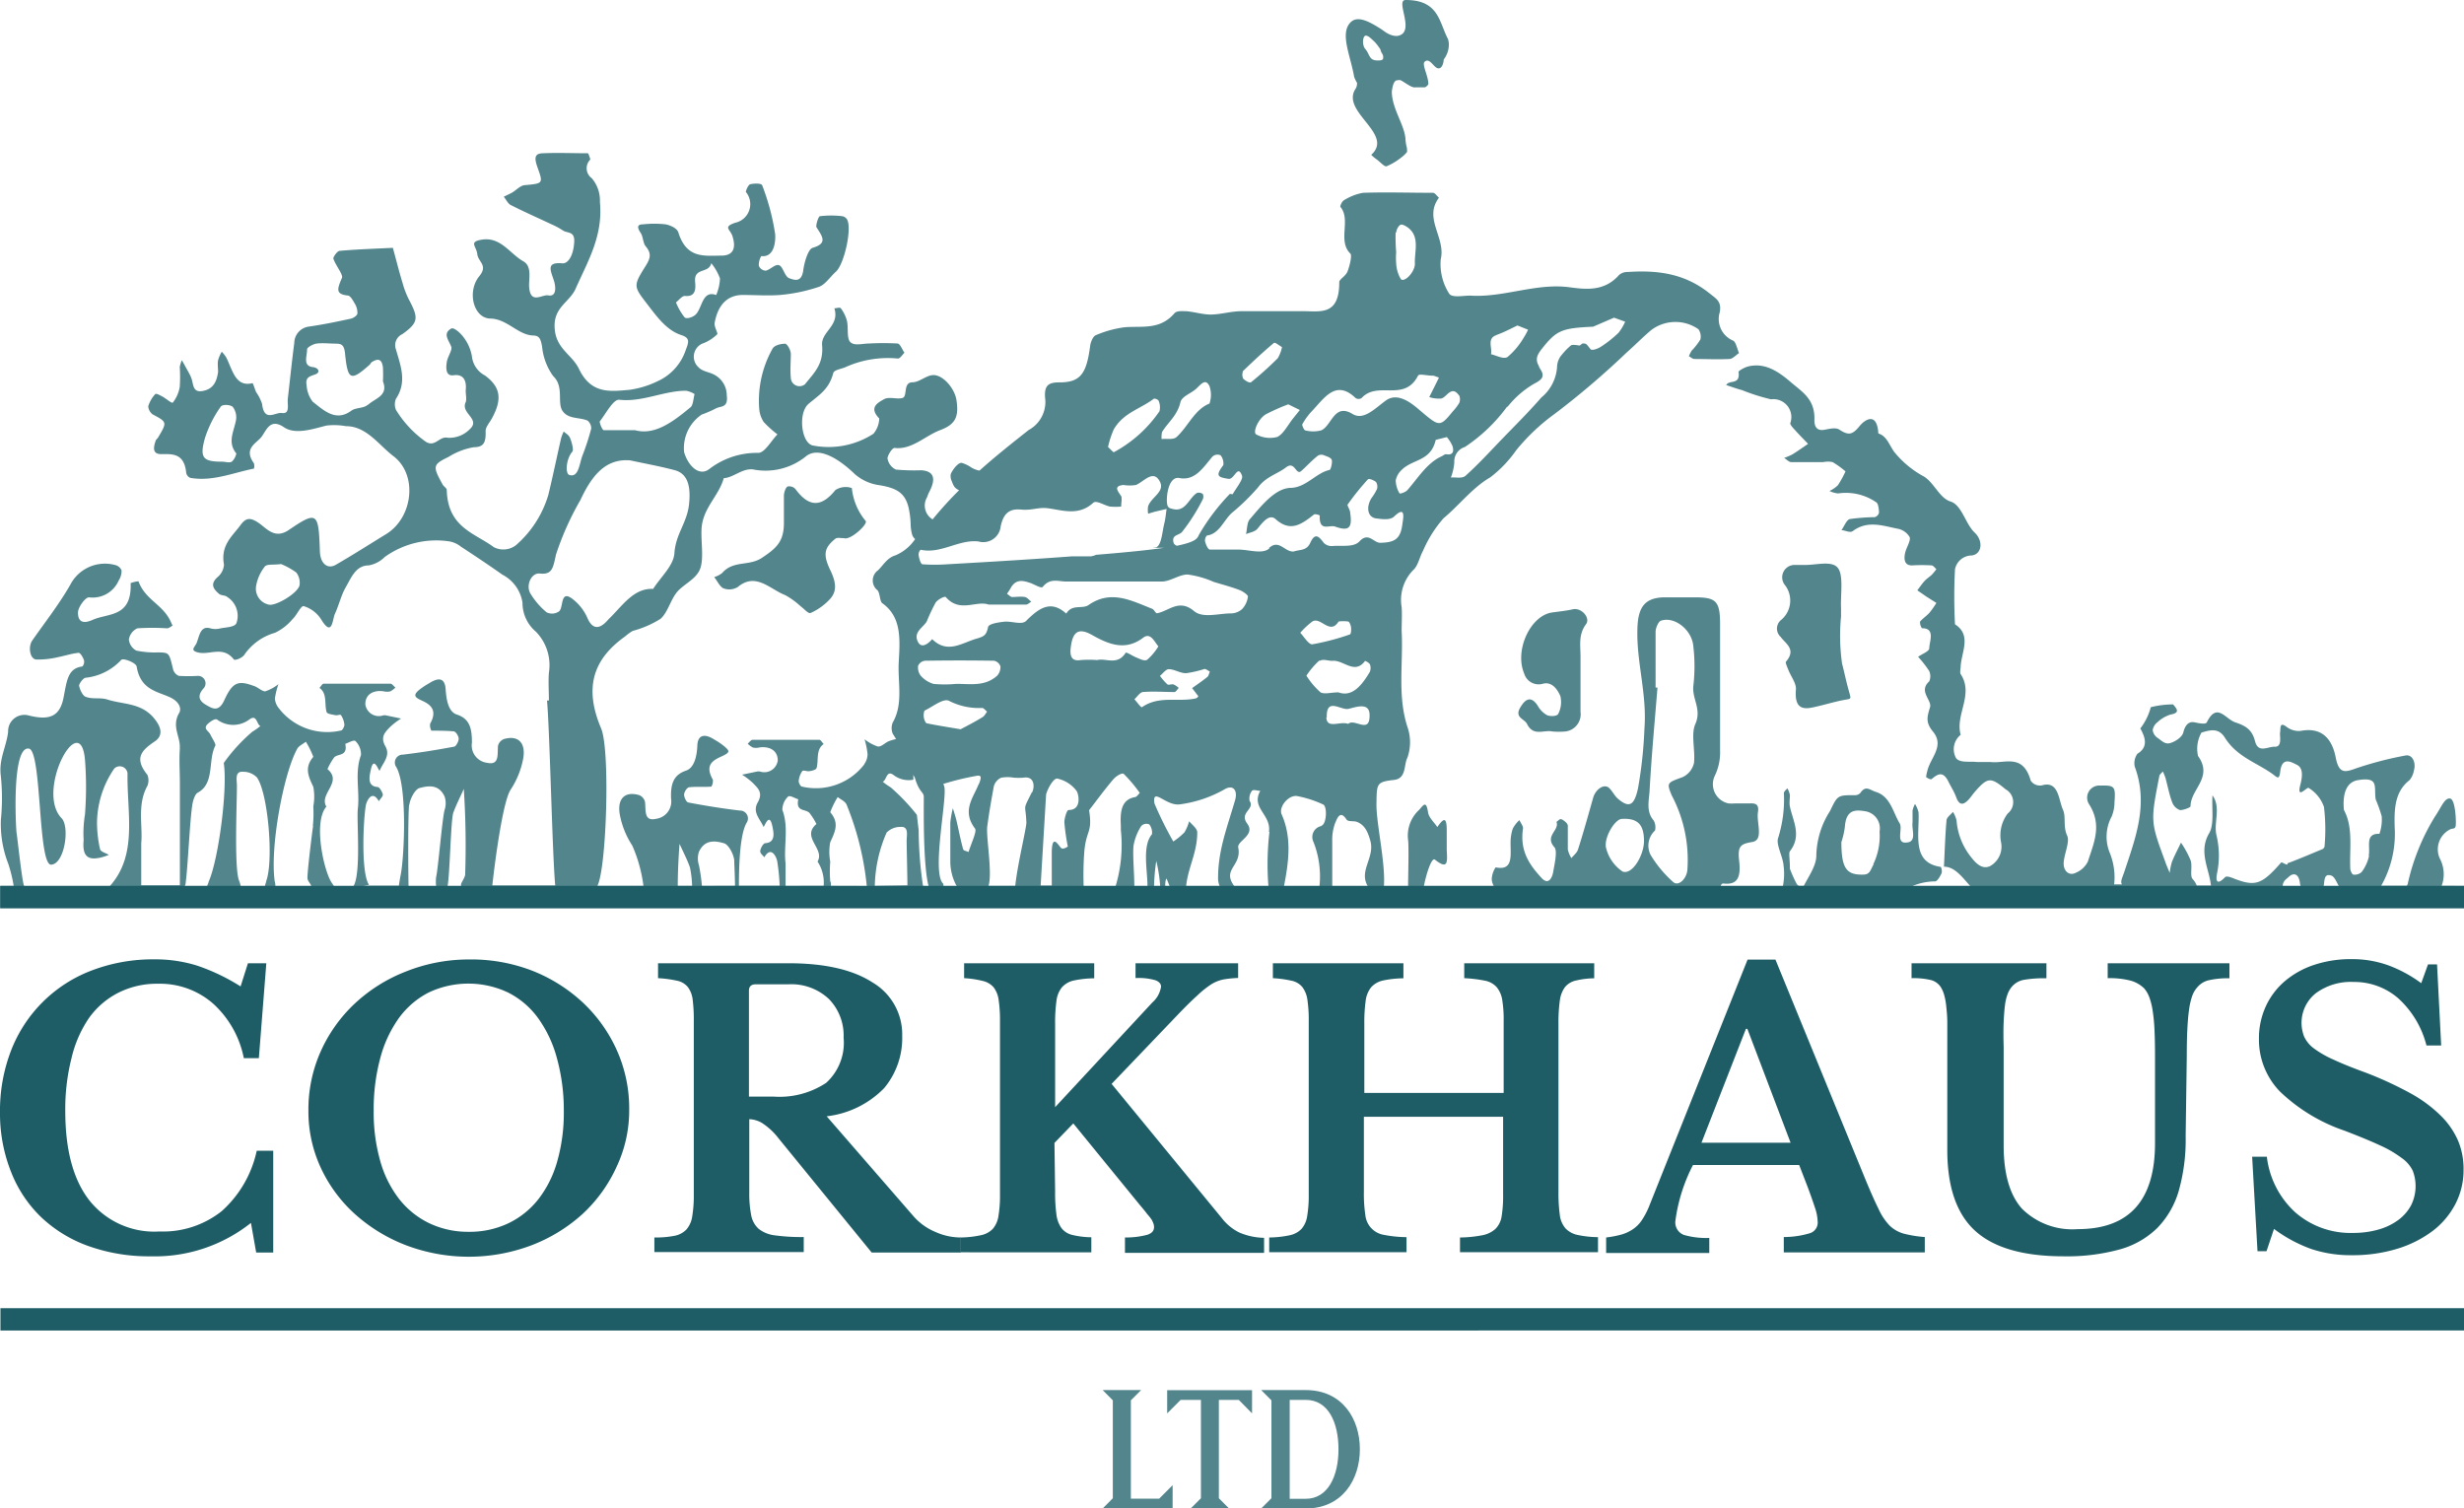 <svg xmlns="http://www.w3.org/2000/svg" viewBox="0 0 221.22 135.43"><defs><style>.a0ee177b-9f9e-496f-bf81-25dd468aec41{fill:#53858c}.\38 89cd0fb-49c2-46c9-a1d9-8aa41e97ec10{fill:#1e5d66}.\34 fd71402-2ea2-4516-8190-4dbc3b5ab27f{fill:#1e5d65}</style></defs><title>Asset 1</title><g id="ab940cb2-996a-46c7-8e80-853762294e32" data-name="Layer 2"><g id="2198ad7b-d382-4a7b-99b5-0d32a205941a" data-name="Layer 1"><path class="a0ee177b-9f9e-496f-bf81-25dd468aec41" d="M219.21 79.53a3 3 0 0 0-.17-2.47 2 2 0 0 1 1-2.63c.19-.06.37 0 .43-.26s0-2.41-.5-2.48-.78.78-1.37 1.64a19.61 19.61 0 0 0-2.41 5.92c0 .1-.07.19-.1.28h-2.31a9.44 9.44 0 0 0 1.22-5.18c-.06-1.71 0-3.28 1.33-4.31a1.84 1.84 0 0 0 .39-.85c.22-.74-.15-1.49-.76-1.36a31.67 31.67 0 0 0-4.48 1.17c-.94.34-1.49.49-1.78-1-.39-2-1.53-2.69-3.15-2.38a1.8 1.8 0 0 1-1.28-.38c-.63-.46-.5.13-.56.51s.23 1.35-.53 1.29c-.59 0-1.44.6-1.72-.49s-.89-1.4-1.78-1.7-1.64-1.84-2.55 0c-.1.21-.72.08-1.1 0s-.8.07-1 .87c-.09.46-.76.88-1.22 1s-.76-.25-1.11-.48a1 1 0 0 1-.43-.69 1.1 1.1 0 0 1 .42-.7 3 3 0 0 1 1.19-.7c.85-.15.59-.49.22-.91a8.44 8.44 0 0 0-2 .25 5.4 5.4 0 0 1-.94 1.91c.32.59.85 1.61-.26 2.27a1.46 1.46 0 0 0-.24 1.16c1.25 3.36.07 6.39-.91 9.36-.2.62-.41.94-.24 1.21h-.7a5.85 5.85 0 0 0-.38-2.8 3.82 3.82 0 0 1 .16-3.3 3.39 3.39 0 0 0 .25-1.28c.11-1.43 0-1.52-1.25-1.49a1.09 1.09 0 0 0-1 1.72c1.16 1.87.38 3.46-.14 5.1a2.1 2.1 0 0 1-1.07 1c-.6.32-1.15-.14-1.1-.92s.57-1.87.31-2.41c-.38-.82-.09-1.67-.37-2.31-.42-.92-.37-2.64-1.9-2.2a1 1 0 0 1-1-.42c-.7-2.5-2.37-1.5-3.62-1.68h-1.23c-.64-.07-1.5.1-1.85-.34a1.66 1.66 0 0 1 .41-2.1c-.51-1.82 1.21-3.61 0-5.45-.09-.15 0-.46 0-.7.08-1.31 1-2.8-.51-3.77a47.51 47.51 0 0 1 0-4.94 1.54 1.54 0 0 1 1.5-1.24c.92-.11 1.07-1.3.26-2.06s-1.15-2.47-2.15-2.78-1.48-1.69-2.4-2.25a8.8 8.8 0 0 1-2.66-2.2c-.45-.62-.68-1.45-1.43-1.66-.12-2-1.23-1.24-1.7-.65-.64.79-1 .82-1.77.32-.36-.25-.93-.08-1.41 0s-.89-.11-.86-.93c.05-1.86-1.14-2.5-2.13-3.36-1.16-1-2.36-1.76-3.82-1.4-.31.08-.87.38-.86.49.16 1.22-.83.67-1.11 1.18.47.15.93.33 1.41.45a17.92 17.92 0 0 0 2.61.83 1.61 1.61 0 0 1 1.73 2.15c0 .17.29.46.47.66.37.41.75.79 1.13 1.19-.47.32-.93.65-1.4.94a5 5 0 0 1-.75.32c.22.13.43.38.65.38h2.86a2 2 0 0 1 .85 0 8.14 8.14 0 0 1 1.15.83 8.93 8.93 0 0 1-.68 1.24 2.7 2.7 0 0 1-.76.52 2.32 2.32 0 0 0 .78.22 4.79 4.79 0 0 1 3.44.81c.17.13.22.6.23.92a.57.57 0 0 1-.38.4 17.76 17.76 0 0 0-2.24.17c-.29.07-.5.63-.75 1 .33 0 .73.26 1 .09 1.33-1 2.7-.49 4-.23a1.58 1.58 0 0 1 1.12.76c.12.32-.3.93-.41 1.43-.14.66 0 1.14.66 1.11a14.32 14.32 0 0 1 1.71 0c.15 0 .3.22.44.34a5.18 5.18 0 0 1-.41.5c-.21.2-.46.35-.66.57s-.43.55-.64.83l.84.58.87.55a8.23 8.23 0 0 1-.61.87c-.27.3-.6.51-.86.81a1 1 0 0 0 .17.59c1.24 0 .67 1.18.66 1.81 0 .27-.67.51-1 .76a9.71 9.71 0 0 1 1 1.28 1.17 1.17 0 0 1 0 .92c-1 .9.26 1.69.07 2.32-.28.92-.4 1.38.27 2.2 1.08 1.32-.3 2.39-.53 3.6a2.18 2.18 0 0 0-.09.48c.15.1.4.25.5.17.55-.46 1-.73 1.48.19.23.48.52.91.71 1.42.27.76.63.74 1.07.29.22-.22.4-.51.61-.75 1.15-1.32 1.43-1.34 2.76-.23a1.31 1.31 0 0 1 .19 2.18 3.26 3.26 0 0 0-.6 2.55 2 2 0 0 1-1 2.18c-.69.29-1.22-.21-1.71-.85a6 6 0 0 1-1.28-3.26 2.64 2.64 0 0 0-.32-.77c-.2.25-.56.48-.58.76-.12 1.38-.16 2.77-.23 4.16 1 0 1.68 1 2.39 1.77h-5.29a5.28 5.28 0 0 1 2.1-.45c.21 0 .44-.44.59-.73a.88.88 0 0 0-.07-.57c-2.65-.38-1.91-2.89-2-4.89a2.42 2.42 0 0 0-.32-.76 2.4 2.4 0 0 0-.22.59v1.06c-.09.62.36 1.64-.39 1.79-1.22.25-.46-1.17-.76-1.69-.61-1-.83-2.42-2.13-2.83-.57-.18-.92-.62-1.4.08a.62.62 0 0 1-.49.21c-1.58 0-1.55 0-2.25 1.44a7.67 7.67 0 0 0-1.22 4c0 .88-.67 1.82-1.13 2.71h-.42a.52.52 0 0 1-.22-.2 11.83 11.83 0 0 1-.6-1.34c0-.89-.12-1.4 0-1.58 1.08-1.38.28-2.7 0-4-.07-.33 0-.71 0-1.06a2.28 2.28 0 0 0-.23-.59c-.11.15-.31.28-.31.44a11.53 11.53 0 0 1-.51 4c-.23.59.41 1.64.48 2.5a5.59 5.59 0 0 1-.07 1.89h-5.57c0-.17.11-.29.23-.28 1.4.17 1.57-.73 1.42-2.06s.15-1.49 1.19-1.67.35-1.74.5-2.67-.48-.78-.93-.79h-1.14a3.84 3.84 0 0 1-.57 0 1.76 1.76 0 0 1-1.24-2.47 4.76 4.76 0 0 0 .48-2.26V56.02c0-2-.36-2.35-2-2.39h-3.14c-1.62.08-2.22.88-2.28 2.76-.11 3 .87 5.89.63 9a39.23 39.23 0 0 1-.58 5.4c-.33 1.47-.75 1.82-1.8.92-.31-.26-.51-.72-.83-1-.47-.36-1.2.19-1.4.93-.44 1.55-.87 3.11-1.36 4.64-.1.3-.39.51-.59.76a2.56 2.56 0 0 1-.32-.77v-2.13c0-.22-.32-.46-.53-.57s-.32.13-.49.21c.3.77-1.1 1.26-.18 2.29.29.33 0 1.54-.13 2.3-.05.23-.32 1.18-1 .48-1.11-1.2-2-2.44-1.69-4.49 0-.21-.21-.49-.33-.73a2.91 2.91 0 0 0-.59.76 4 4 0 0 0-.2 1.31c0 1.18.23 2.49-1.34 2.17a2.05 2.05 0 0 0-.35 1.09 1.52 1.52 0 0 0 .2.62h-6.3c.26-1.29.72-2.63 1-2.4 1.18.93 1.12.23 1.06-.86v-1.78c0-1.46-.42-.87-.85-.29-.29-.44-.75-.83-.83-1.32-.16-1.07-.39-.69-.79-.23a3.14 3.14 0 0 0-1 2.72c.08.58 0 3.44 0 4v.14h-2.17c.15-2.14-.7-5.64-.67-7.43s0-1.93 1.58-2.11c1.13-.13.86-1.36 1.2-2a4.19 4.19 0 0 0 0-2.76c-.92-2.83-.36-5.75-.52-8.62 0-.71.05-1.43 0-2.13a3.83 3.83 0 0 1 1.09-3.38c.39-.38.53-1.14.83-1.68a11 11 0 0 1 1.84-2.92c1.42-1.18 2.6-2.75 4.19-3.67a10.81 10.81 0 0 0 2.33-2.43 18.2 18.2 0 0 1 3.47-3.28 74.06 74.06 0 0 0 6.46-5.51c.74-.65 1.44-1.37 2.19-2a3.6 3.6 0 0 1 4.25-.08 1.14 1.14 0 0 1 .17.92 5.61 5.61 0 0 1-.78 1 3.24 3.24 0 0 0-.25.5c.16.09.32.24.49.25 1 0 2.1.05 3.14 0 .29 0 .58-.34.87-.53-.17-.39-.28-1-.53-1.12a2.1 2.1 0 0 1-1.19-2.58c.15-.94-.3-1.16-.91-1.65-2.3-1.85-4.78-2.1-7.37-1.93a1.12 1.12 0 0 0-.76.26c-1.32 1.5-2.95 1.31-4.47 1.11-3-.4-5.92.95-8.91.75-.65 0-1.64.22-1.89-.19a4.93 4.93 0 0 1-.75-3.07c.47-1.95-1.57-3.66-.16-5.53-.18-.15-.36-.44-.54-.44-2.09 0-4.19-.07-6.28 0a4.85 4.85 0 0 0-1.76.7 1 1 0 0 0-.28.55c1 1.16-.27 3.06.91 4.21.16.16-.06 1.09-.25 1.58s-.75.69-.75 1c0 2.9-1.57 2.61-3.08 2.59h-5.71c-.92 0-1.83.29-2.74.3-.74 0-1.47-.24-2.21-.3-.36 0-.85-.06-1.06.19-1.31 1.52-2.91 1.12-4.46 1.25a9.62 9.62 0 0 0-2.61.72c-.23.09-.46.6-.5 1-.33 2.47-.87 3.24-2.79 3.23-1 0-1.38.31-1.23 1.58a2.87 2.87 0 0 1-1.5 2.7c-1.49 1.18-3 2.37-4.41 3.64a2.14 2.14 0 0 1-.75-.29 3 3 0 0 0-.83-.4c-.3-.07-.81.55-1 1a1.05 1.05 0 0 0 .11.68 1.81 1.81 0 0 0 .23.48 1.05 1.05 0 0 0 .41.29 34 34 0 0 0-2.38 2.62 1.45 1.45 0 0 1-.49-2 3.45 3.45 0 0 1 .16-.41c.67-1.24.46-1.92-.68-2a19.05 19.05 0 0 1-2.28-.06 1.35 1.35 0 0 1-.76-1c0-.27.44-1 .66-.94 1.55.16 2.71-1.09 4.06-1.6s1.71-1.15 1.47-2.71c-.17-1.08-1.27-2.33-2.16-2.23-.6.06-1.18.63-1.77.64-.91 0-.42 1.27-.92 1.41s-1.21-.15-1.67.12-1.41.7-.41 1.72a2.24 2.24 0 0 1-.52 1.37A7.39 7.39 0 0 1 73 40c-1.06-.18-1.38-2.93-.4-3.75s1.83-1.31 2.21-2.75c.08-.32.79-.37 1.19-.58a9.26 9.26 0 0 1 4.62-.73c.19 0 .39-.34.58-.52-.2-.29-.39-.81-.61-.83a23.45 23.45 0 0 0-2.57 0c-.57 0-1.29.23-1.66-.11s-.17-1.27-.32-1.92a3.19 3.19 0 0 0-.55-1.13c-.09-.12-.38 0-.58 0 .5 1.58-1.21 2.09-1.1 3.32.15 1.73-.77 2.52-1.54 3.5a.78.78 0 0 1-1.27-.59c-.07-.7 0-1.43 0-2.13 0-.35-.33-.92-.51-.92-.39 0-1 .14-1.15.48a9.51 9.51 0 0 0-1.17 5.43 2.44 2.44 0 0 0 .4 1.12A9.82 9.82 0 0 0 69.8 39c-.57.58-1.13 1.64-1.71 1.66a7 7 0 0 0-4.41 1.45c-.86.67-1.86-.19-2.26-1.51A3.63 3.63 0 0 1 63 37.22a9.88 9.88 0 0 0 1.25-.54c.42-.26 1.15 0 1-1.19a2.09 2.09 0 0 0-1.07-1.82c-.48-.28-1.1-.3-1.47-.7a1.28 1.28 0 0 1 .48-2.17 3.68 3.68 0 0 0 1.21-.8c.07-.07-.29-.67-.24-1 .29-1.64 1.15-2.49 2.47-2.52 1.14 0 2.29.09 3.43 0a15 15 0 0 0 3.47-.73c.57-.2 1-.9 1.54-1.38.72-.68 1.42-3.77 1-4.63a.62.62 0 0 0-.45-.33 8.44 8.44 0 0 0-2 0c-.15 0-.41.88-.31 1 .55.86 1 1.44-.35 1.84-.39.11-.74 1.25-.84 2-.15 1.18-.85.87-1.26.73s-.54-1-.89-1.16-.8.39-1.22.48a.71.71 0 0 1-.62-.43 1.49 1.49 0 0 1 .22-.88c1.27.15 1.29-1.57 1.24-2a20.52 20.52 0 0 0-1.16-4.35c-.07-.2-.71-.18-1.06-.1-.17 0-.44.62-.4.7A1.71 1.71 0 0 1 66 20c-1.12.39-.44.57-.24 1.2.37 1.17 0 1.75-1 1.75-1.52 0-3.12.3-3.86-2.09-.12-.38-.73-.64-1.15-.72a9.22 9.22 0 0 0-2 0c-.57 0-.56.28-.22.79.21.32.2.9.44 1.18.53.64.44 1.06 0 1.76-1.13 1.79-1.09 1.84.12 3.41.89 1.16 1.77 2.38 3.07 2.8.88.28.64.7.37 1.45a4.71 4.71 0 0 1-2.5 2.7 8.38 8.38 0 0 1-2.53.77c-1.67.14-3.42.42-4.52-1.88-.6-1.26-2-1.77-2.17-3.52-.21-2 1.31-2.42 1.87-3.68 1.07-2.43 2.48-4.72 2.18-7.79a3.07 3.07 0 0 0-.73-2.13 1.1 1.1 0 0 1-.13-1.68s-.15-.56-.23-.56c-1.33 0-2.67-.06-4 0-.87 0-.78.53-.48 1.36.49 1.36.43 1.35-1.14 1.5-.41 0-.79.45-1.19.68-.24.13-.49.24-.73.36.2.25.37.61.61.74 1.22.62 2.47 1.17 3.7 1.75a6.83 6.83 0 0 1 1 .54c.41.29 1.14 0 1 1.2-.08 1-.5 1.8-1.07 1.75-1.52-.13-1 .69-.71 1.65.12.43.24 1.37-.53 1.23-.59-.11-1.65.89-1.73-.87 0-.79.24-1.77-.53-2.2-1.2-.68-2-2.18-3.67-1.94-1.26.19-.53.58-.45 1.3s1 1 .17 2c-1.11 1.38-.51 3.76 1 3.79s2.46 1.45 3.81 1.52c.6 0 .71.3.84 1a5.39 5.39 0 0 0 1 2.65c1 .95.32 2.38.84 3.13s1.48.54 2.24.86a.9.9 0 0 1 .33.72 21.84 21.84 0 0 1-.79 2.43c-.28.72-.33 2-1.18 1.73-.37-.12-.3-1.42.28-2.1.13-.15-.05-.81-.19-1.17s-.39-.43-.59-.63a4.28 4.28 0 0 0-.23.59c-.39 1.7-.74 3.41-1.15 5.1a9.59 9.59 0 0 1-2.9 4.51 1.85 1.85 0 0 1-2 .18c-1.71-1.27-4.13-1.75-4.22-5.13 0-.17-.28-.31-.38-.51-.9-1.63-.88-1.77.54-2.46a6.25 6.25 0 0 1 2.26-.87c.92 0 1.1-.44 1.07-1.46 0-.36.36-.75.56-1.12.94-1.72.8-2.81-.62-3.86A2.2 2.2 0 0 1 42.37 32a3.89 3.89 0 0 0-.75-1.72c-.28-.39-.88-.92-1.11-.78-.78.45-.24 1 0 1.62.13.29-.33.91-.4 1.4s-.12 1.28.62 1.17 1.2.31 1.08 1.37c0 .35.1.79 0 1.05-.48 1 1.37 1.5.37 2.42a2.56 2.56 0 0 1-2 .77c-.73-.16-1.1.86-1.92.38a9.63 9.63 0 0 1-2.71-2.88 1.29 1.29 0 0 1 0-1c1-1.5.43-2.93 0-4.42a1.09 1.09 0 0 1 .57-1.38c1.49-1.06 1.46-1.47.57-3.15a8.07 8.07 0 0 1-.56-1.49c-.31-1-.57-2.08-.86-3.11-1.59.08-3.18.13-4.77.27-.22 0-.61.58-.57.7.21.63.9 1.44.77 1.73-.43 1-.59 1.46.52 1.58.22 0 .45.41.61.69a1.59 1.59 0 0 1 .26.9c0 .21-.37.44-.59.49-1.25.27-2.5.53-3.76.71a1.5 1.5 0 0 0-1.32 1.48c-.22 1.67-.39 3.36-.58 5-.06.51.23 1.39-.53 1.28-.6-.09-1.59.86-1.78-.82a4.09 4.09 0 0 0-.53-1.05c-.13-.27-.27-.82-.34-.81-1.53.38-1.78-1.2-2.35-2.31a3.11 3.11 0 0 0-.4-.51 3.23 3.23 0 0 0-.33.76c-.06.34 0 .72 0 1.06-.14 1-.53 1.57-1.44 1.71s-.75-.73-1-1.26c-.12-.29-.29-.56-.44-.84l-.37-.67a2.38 2.38 0 0 0-.19.61 13.9 13.9 0 0 1 0 1.77 3.15 3.15 0 0 1-.62 1.42c-.1.11-.63-.39-1-.57-.19-.1-.5-.28-.59-.18a2.87 2.87 0 0 0-.62 1.08 1 1 0 0 0 .39.73c1.31.7 1.32.69.48 2.1-.06.09-.16.15-.2.26-.21.59-.3 1.18.43 1.21 1 0 2.13-.15 2.31 1.69a.62.62 0 0 0 .36.44c2 .35 3.82-.45 5.72-.83a.94.94 0 0 0 0-.47c-1-1.4.29-1.8.73-2.45s.78-1.61 2-.77c1 .65 2.52.15 3.76-.17a6 6 0 0 1 1.76.05c1.86 0 2.94 1.68 4.27 2.69 2.21 1.68 1.76 5.52-.65 7-1.5.92-3 1.88-4.51 2.75-.77.45-1.41-.13-1.44-1.2-.12-3.48-.21-3.68-2.79-1.92-1.28.87-2-.16-2.72-.64s-1.11-.5-1.63.22c-.74 1-1.79 1.79-1.47 3.54a1.6 1.6 0 0 1-.55 1.09c-.74.64-.39 1.1.1 1.52.21.18.55.11.75.29a2 2 0 0 1 .82 2.34c-.16.38-.95.37-1.46.48a1.71 1.71 0 0 1-.85 0c-.92-.28-1 .61-1.26 1.29-.16.39-.63.67.09.86 1.06.28 2.26-.63 3.24.63.1.13.73-.12.93-.39a5 5 0 0 1 2.77-2 4.68 4.68 0 0 0 1.58-1.23c.38-.35.75-1.23 1-1.16a2.82 2.82 0 0 1 1.57 1.2c1 1.63 1 0 1.23-.51.35-.76.55-1.64.95-2.35.52-.9.92-2 2.09-2a2.7 2.7 0 0 0 1.44-.76 7.93 7.93 0 0 1 5.82-1.39 2.29 2.29 0 0 1 1 .46c1.25.82 2.5 1.65 3.73 2.52a3.41 3.41 0 0 1 1.81 2.52 3.39 3.39 0 0 0 1.2 2.6 4.3 4.3 0 0 1 1.17 3.69c-.06.82 0 1.66 0 2.49h-.17c.24 2.47.48 13.93.74 16.61H44.2c.23-2.13.95-7.59 1.65-8.61a7.66 7.66 0 0 0 1.09-2.62c.34-1.55-.39-2.31-1.72-1.91a.88.88 0 0 0-.51.6c-.06.8.14 1.78-1 1.52a1.57 1.57 0 0 1-1.34-1.8c0-1.28-.19-2.15-1.36-2.53-.72-.24-.93-1.21-1-2.27s-.66-1.07-1.51-.52a6.35 6.35 0 0 0-.93.63c-.38.35-.42.56.14.83s1.74.69.91 2.15a1 1 0 0 0 .11.63c.66 0 1.33 0 2 .06.18 0 .44.41.45.65s-.23.68-.39.72c-1.53.29-3.07.54-4.61.72a.71.71 0 0 0-.6 1.12c1 1.73.72 8 .4 9.65-.07.33-.12.66-.17 1h-3.17l.49-.08c-.75-1.11-.5-6-.28-7.16.07-.36.55-1.43 1.16-.35.13-.21.39-.45.36-.61s-.28-.65-.45-.66c-1-.06-.74-1-.63-1.54.28-1.37.73.21.8.06.27-.68 1-1.32.51-2.18s0-1.29.41-1.72a6.25 6.25 0 0 1 1-.77l-1.34-.28a.62.62 0 0 0-.28 0 1.22 1.22 0 0 1-1.59-1c0-1 .86-1.29 1.67-1.16a1.24 1.24 0 0 0 .57 0 1.87 1.87 0 0 0 .46-.34c-.15-.12-.29-.34-.44-.35h-6c-.13 0-.25.25-.38.38.72.5.43 1.44.64 2.16.05.18.48.22.74.28s.46-.09.55 0a1.86 1.86 0 0 1 .31.87c0 .16-.17.49-.29.51a5.48 5.48 0 0 1-5.6-2 1.54 1.54 0 0 1-.35-.87 7 7 0 0 1 .32-1.29 3.88 3.88 0 0 1-1.19.65c-.3 0-.63-.36-1-.48-1.4-.51-1.91-.4-2.67 1.27-.5 1.1-1.07.75-1.58.46-.33-.19-1.08-.62-.3-1.5a.67.67 0 0 0-.49-1.14 14.91 14.91 0 0 1-1.71 0 .88.88 0 0 1-.52-.59c-.36-1.49-.34-1.49-1.3-1.52a8.06 8.06 0 0 1-2-.16 1.27 1.27 0 0 1-.67-1 1.34 1.34 0 0 1 .76-1 20.35 20.35 0 0 1 2.67 0c.16 0 .33-.15.49-.24-.08-.17-.15-.34-.23-.5-.72-1.42-2.23-1.86-2.82-3.46 0-.07-.71.11-.71.15.11 3.09-2 2.66-3.41 3.29-.39.17-1.32.53-1.32-.65 0-.5.69-1.41 1-1.37a2.55 2.55 0 0 0 2.66-1.52 1.54 1.54 0 0 0 .25-.91.82.82 0 0 0-.6-.48 3.5 3.5 0 0 0-4 1.78c-1 1.75-2.26 3.35-3.41 5-.4.57-.21 1.67.35 1.71A7.62 7.62 0 0 0 5.2 59c.62-.12 1.23-.33 1.86-.39.15 0 .38.38.47.64s-.08.57-.16.59C6.09 60 6 61.14 5.73 62.5c-.31 1.83-1.27 2.2-3.13 1.74A1.46 1.46 0 0 0 .73 65.7c-.15 1.34-.87 2.49-.65 4a19.64 19.64 0 0 1 0 3.9 9.85 9.85 0 0 0 .66 3.94 13.05 13.05 0 0 1 .49 2H0v2h221.22v-2zm-198-38.79a1.35 1.35 0 0 1-.4.71c-.24.13-.56 0-.85 0-1.74 0-2.06-.33-1.56-2.12a10.34 10.34 0 0 1 1.41-2.81c.15-.23.8-.21 1.08 0a1.54 1.54 0 0 1 .3 1.19c-.19 1.04-.81 2.01.05 3.03zm11.82-4.41c-.39.36-1.06.23-1.5.55-1.37 1-2.42 0-3.46-.82a2.69 2.69 0 0 1-.54-1.45c-.14-.75.27-.81.78-1s.26-.6-.21-.65c-.95-.1-.52-1-.53-1.6 0-.17.52-.46.83-.51.56-.08 1.13 0 1.69 0s.81.09.89.9c.24 2.4.51 2.5 2.2 1 .08-.07.12-.19.2-.24.46-.29.89-.39 1 .47a12.53 12.53 0 0 1 0 1.26c.51 1.29-.69 1.51-1.32 2.09zm-6.14 16.23c-.19.73-2.22 1.93-2.81 1.71a1.46 1.46 0 0 1-1.08-1.7 3.85 3.85 0 0 1 .77-1.7c.2-.25.7-.13 1.46-.23a6.4 6.4 0 0 1 1.37.76 1.5 1.5 0 0 1 .29 1.16zm-17 27H2.18c-.18-.18-.64-4.56-.69-4.77S1 66.92 2.6 67.21c1.17.21.79 10.5 2 10.42s1.68-3.41.93-4.17c-2.37-2.46 1.69-9.94 2.1-5.25a32 32 0 0 1 0 4.91 10.51 10.51 0 0 0-.12 2.31C7.36 77 8 77.21 9 77a5.18 5.18 0 0 0 .77-.25c-.27-.17-.73-.27-.79-.52a10.91 10.91 0 0 1-.27-2.35A8.7 8.7 0 0 1 10.26 69a.7.7 0 0 1 1.19.45c-.06 3.55.93 7.27-1.57 10.08zm6.26-12.39c-.08 1.06 0 2.13 0 3.2v9.11h-3.47V75.7c.15-1.54-.39-3.44.55-5.14a1.31 1.31 0 0 0 0-1c-1.26-1.55-.44-2.24.67-3 .54-.36.71-.93.2-1.71-1.18-1.81-2.93-1.55-4.47-2.05-.62-.2-1.31 0-1.93-.24-.26-.08-.52-.6-.6-1 0-.17.34-.66.57-.71a5.1 5.1 0 0 0 3.21-1.6c.18-.21 1.34.26 1.39.59.35 2.15 1.94 2.24 3.07 2.8.76.38 1 1 .72 1.41-.66 1.2.15 2.1.08 3.09zm2.57 12.07a3.48 3.48 0 0 0-.13.32h-2a1 1 0 0 0 .07-.21c.21-1.56.37-5.51.6-7.06.06-.41.24-1 .5-1.13 1.54-.83.89-2.9 1.57-4.21.08-.15-.28-.65-.44-1s-.73-.52-.19-1c.23-.2.61-.46.79-.35a2.42 2.42 0 0 0 2.89 0c.7-.53.66.47 1 .58a5.69 5.69 0 0 1-.72.51 15.12 15.12 0 0 0-2.57 2.81c.36 2.38-.48 8.75-1.38 10.71zm5.18-.08c-.06.14-.08.27-.12.41h-2.17a2.62 2.62 0 0 0-.15-.52c-.45-1.15-.18-7.11-.19-8.51 0-.51-.22-1.32.56-1.25a1.71 1.71 0 0 1 1.24.51c1 1.41 1.52 7.52.82 9.33zm4.21-5c-.07.41-.57 4.46-.5 4.74s.28.43.34.66h-3.23c0-.14 0-.28-.05-.41-.45-3 .76-9.61 2-11.9.16-.3.52-.44.79-.66a7.71 7.71 0 0 1 .67 1.36c-.81.95-.46 1.73 0 2.69a4.78 4.78 0 0 1 0 1.75 11.11 11.11 0 0 1-.04 1.75zm4.31-6.4c-.6 1.59-.11 3.24-.29 4.83-.13 1.1.32 5.84-.41 7H30a2.65 2.65 0 0 0-.19-.3c-.69-.92-1.74-5.45-.51-6.87-.69-1.16 1.5-2.19.1-3.37A5.69 5.69 0 0 1 30 68c.36-.37 1.23-.07 1-1.22.32-.1.75-.39.92-.24a1.66 1.66 0 0 1 .49 1.19zm4.33 4.51c.06-.57.52-1.41.91-1.52.78-.21 1.74-.37 2.26.77a1.92 1.92 0 0 1 0 1.19c-.2.61-.59 5.36-.76 6a3.51 3.51 0 0 0 0 .88h-2.48c-.03-1.25-.06-6.34.05-7.35zm5 6.33c-.14.47-.5.77-.31 1h-1.26c.22-1.24.29-6 .52-6.64s.62-1.42.94-2.13a77.33 77.33 0 0 1 .12 7.74zM129.36 41c-1.26.6-2.05 1.91-3 3-.18.2-.67.36-.71.29a2.32 2.32 0 0 1-.34-1.17 1.76 1.76 0 0 1 .53-.93c1-1 2.62-.75 3.06-2.7l1-.25a3.15 3.15 0 0 1 .51.82c.17.58-.06.81-.56.72-.15-.02-.32.16-.49.22zm5-10.93c.68-.24 1.33-.59 1.88-.85l.95.38a5.58 5.58 0 0 1-.41.75 6.69 6.69 0 0 1-1.43 1.7c-.37.23-1-.14-1.49-.25.14-.56-.39-1.41.48-1.71zm1 6.44a8.45 8.45 0 0 1 2.43-2.09c.69-.35.91-.66.51-1.27s0-.05 0-.08c-.53-.72-.34-1.16.12-1.74 1.33-1.7 1.82-1.87 4.61-2l1.88-.81 1 .36a4.62 4.62 0 0 1-.6 1 10.49 10.49 0 0 1-1.58 1.25c-.28.18-.81.38-.94.21-.35-.44-.35-.52-.72-.5l-.24.18c-.16 0-.64-.13-.8 0a5.69 5.69 0 0 0-.75.76l-.05.06a1.71 1.71 0 0 0-.43 1 3.87 3.87 0 0 1-1.42 2.85c-1.15 1.32-2.38 2.54-3.59 3.79-1.06 1.1-2.1 2.24-3.21 3.23-.31.28-.88.12-1.32.16a4.87 4.87 0 0 0 .31-1.36 1.35 1.35 0 0 1 .95-1.38 14.92 14.92 0 0 0 3.78-3.61zm-10-15.65c0-.26.24-.65.41-.69s.5.15.71.32c1 .83.5 2.11.55 3.19 0 .74-.93 1.71-1.26 1.38a3.05 3.05 0 0 1-.42-1.42 6.1 6.1 0 0 1 0-1 16.39 16.39 0 0 1-.05-1.77zM117.7 37c1.16-1.19 2.19-3 4-1.27a.48.48 0 0 0 .55 0c1.45-1.57 3.82.41 5.06-2 .11-.21.72 0 1.41 0l.47.17-.37.75-.5 1a2.81 2.81 0 0 0 1.08.13c.33-.09.59-.54.92-.64s.51.17.69.37a.88.88 0 0 1 0 .67 4.55 4.55 0 0 1-.59.77c-1.18 1.46-1.22 1.34-3-.16-.84-.73-2-1.56-3-.83s-2 1.82-3 1.2c-1.65-1-1.86 1.09-2.81 1.48a2.83 2.83 0 0 1-1.42 0c-.11 0-.31-.48-.27-.54a5.84 5.84 0 0 1 .78-1.1zm-1-.19l-.6.75c-.47.58-.87 1.41-1.43 1.67a2.58 2.58 0 0 1-1.87-.22c-.36-.14.13-1.4.86-1.82a18 18 0 0 1 2-.89zm-5.13-3.47c.91-.88 1.84-1.75 2.8-2.55.11-.09.43.21.73.37a3.24 3.24 0 0 1-.38 1 30.62 30.62 0 0 1-2.39 2.15c-.14.11-.51-.12-.71-.31a.81.81 0 0 1-.04-.61zM108.85 41a.66.66 0 0 1 .74-.12 1.17 1.17 0 0 1 .24.88c-.76 1-.45 1.08.46 1.23.54.09.83-1.35 1.22-.28.12.33-.51 1.08-.82 1.63 0 .06-.22 0-.27 0a18.74 18.74 0 0 0-2.77 3.66c-.15.33-.25.64-2 1-.12-.07-.24-.13-.28-.26-.22-.76.49-.65.77-1a17.24 17.24 0 0 0 1.85-2.92.61.61 0 0 0 0-.47.59.59 0 0 0-.53-.09c-.71.44-1 1.7-2.11 1.45-.46-.1-.56-.15-.59-.75 0-1.1.38-2.15 1.08-2.05 1.44.3 2.16-.91 3.01-1.91zm-4.51-2.23c.54-.88 1.35-1.44 1.64-2.66.13-.55 1-.79 1.48-1.27s.81-.82 1.13-.17a2.44 2.44 0 0 1 0 1.56c-1.33.52-1.93 2.07-2.95 3-.31.28-.86.13-1.35.19a2 2 0 0 1 .05-.67zm-4.34-.23c.88-1.5 2.38-1.82 3.57-2.73.1-.07.42.06.46.19a1.48 1.48 0 0 1 .07.92 11.64 11.64 0 0 1-4.1 3.68c-.07 0-.3-.27-.52-.47a8.22 8.22 0 0 1 .52-1.59zM82.68 49.36c1.79.39 3.41-.95 5.16-.75a1.57 1.57 0 0 0 2-1.34c.27-1.33.93-1.61 1.86-1.52s1.54-.23 2.38-.12c1.3.17 2.76.72 4.07-.49.28-.26 1 .24 1.51.34a5.69 5.69 0 0 0 1 0c0-.32.09-.75 0-.94-.35-.51-.68-.9.2-1a3.45 3.45 0 0 0 1.13 0c.73-.31 1.57-1.44 2.15-.29.46.9-.78 1.38-1.06 2.2a2 2 0 0 0 0 .67l.6-.18 1.06-.25c-.07.44-.1.89-.21 1.31-.18.73-.23 1.77-.64 2.09-.1.08-.25.06-.37.09h1c-1.34.2-3.29.4-6.11.63a2.05 2.05 0 0 1-.47.14h-1.73c-2.91.22-6.54.45-11.17.71a15.58 15.58 0 0 1-2.22 0c-.15 0-.3-.5-.34-.79s.14-.52.2-.51zm.53 6.42A16.54 16.54 0 0 1 84 54.1c.21-.29.82-.61.92-.49 1.25 1.44 2.74.27 3.84.67h3.35c.16 0 .32-.17.48-.26-.19-.15-.37-.38-.57-.42-.37-.07-.76 0-1.14 0-.16 0-.31-.19-.47-.29.11-.17.23-.33.32-.5.46-.84 1.1-.7 1.75-.48.39.13 1 .53 1.14.36.66-.84 1.43-.47 2.14-.48h8.54c.78 0 1.55-.63 2.33-.63a8.58 8.58 0 0 1 2.33.66c.78.24 1.56.44 2.32.73.29.11.78.44.76.6a2 2 0 0 1-.52 1.11 1.52 1.52 0 0 1-1 .39c-1.13 0-2.53.46-3.32-.21-1.35-1.13-2.24 0-3.33.2-.12 0-.26-.34-.42-.4-1.88-.74-3.71-1.74-5.72-.34-.56.39-1.48-.12-2 .77-1.38-1.25-2.44-.51-3.6.65-.4.4-1.29 0-2 .08-.51.06-1.36.18-1.42.48-.15.72-.36.82-.9 1-1.37.35-2.7 1.48-4.12.08 0 0-.87 1.09-1.29.22s.51-1.27.81-1.82zm24.15 6.43c.06.09.13.17.2.25s-.12.22-.19.24c-1.6.36-3.3-.28-4.84.79-.09.06-.45-.46-.68-.71.25-.23.49-.62.76-.65.94-.08 1.89 0 2.83 0 .13 0 .26-.24.39-.37a1.91 1.91 0 0 0-.46-.31c-.18-.05-.42.07-.55 0a5.21 5.21 0 0 1-.68-.77c.26-.21.53-.6.79-.6.52 0 1 .36 1.56.36a10.13 10.13 0 0 0 1.65-.38c.15 0 .32.15.48.23-.07.17-.11.4-.23.49-.44.36-.91.67-1.36 1zm-17.54-2.38a1.16 1.16 0 0 1-.3.84c-1.13 1-2.44.71-3.71.73a10.66 10.66 0 0 1-2 0 2.5 2.5 0 0 1-1.15-.74 1.19 1.19 0 0 1-.23-.89.77.77 0 0 1 .61-.45q3.11-.05 6.21 0a.77.77 0 0 1 .57.51zM61.46 28.49a5.31 5.31 0 0 1-.77-1.34c.27-.21.55-.6.81-.58.79.07 1-.37.91-1.23-.14-1.39 1.22-.73 1.45-1.71a4.72 4.72 0 0 1 .78 1.37 4.24 4.24 0 0 1-.34 1.49c-1.3-.49-1.24 1.29-1.91 1.81-.26.2-.75.36-.93.19zm-7.6 9.33c.56-.72 1.21-2 1.75-1.93 2.08.23 4-.82 6-.81a2.23 2.23 0 0 1 .75.3c-.11.4-.13 1-.36 1.18-1.59 1.32-3.22 2.55-5 2.06h-2.8c-.15-.03-.4-.72-.35-.79zm-1.13 17.64a4.34 4.34 0 0 0-1.4-1.74c-1.07-.76-.71.92-1.17 1.19a1.1 1.1 0 0 1-1.09.06 6.68 6.68 0 0 1-1.44-1.67c-.45-.72.06-1.89.83-1.81 1.13.12 1.19-.49 1.46-1.71a25.89 25.89 0 0 1 2.19-4.89c1-2.14 2.22-3.74 4.46-3.56 1.34.29 2.68.53 4 .88 1.18.31 1.47 1.45 1.29 3.09s-1.2 2.65-1.31 4.36c-.07 1.12-1.23 2.14-1.91 3.21-1.77-.08-2.75 1.52-4 2.72-.35.41-1.26 1.41-1.91-.13zm8.12 24.08c0-1.71.13-3.4.16-3.78.32.71.68 1.39.94 2.13a9.87 9.87 0 0 1 .19 1.65zm2.17 0a16.49 16.49 0 0 0-.27-1.87 1.92 1.92 0 0 1 0-1.19c.52-1.14 1.48-1 2.26-.77.39.11.85.95.91 1.52 0 .36.06 1.26.07 2.3zm7.51 0v-2c-.19-1.59.31-3.24-.29-4.83a1.66 1.66 0 0 1 .51-1.19c.17-.15.61.15.92.24-.24 1.14.63.84 1 1.22a5.68 5.68 0 0 1 .63 1c-1.4 1.19.79 2.22.1 3.37a3.44 3.44 0 0 1 .55 2.18zm4.07 0c0-.2 0-.35-.06-.41a11.11 11.11 0 0 1 0-1.77 4.78 4.78 0 0 1 0-1.75c.47-1 .81-1.74 0-2.69a7.71 7.71 0 0 1 .67-1.36c.27.22.63.35.79.66a26.16 26.16 0 0 1 1.82 7.33zm3-10.92a5.48 5.48 0 0 1-5.6 2c-.12 0-.31-.35-.29-.51a1.86 1.86 0 0 1 .31-.87c.09-.12.37 0 .55 0s.68-.1.74-.28c.21-.72-.09-1.66.64-2.16-.13-.13-.25-.37-.38-.38h-6c-.15 0-.3.22-.44.35a1.87 1.87 0 0 0 .46.34 1.24 1.24 0 0 0 .57 0c.81-.13 1.66.18 1.67 1.16a1.22 1.22 0 0 1-1.59 1 .62.62 0 0 0-.28 0l-1.34.28a6.25 6.25 0 0 1 1 .77c.4.43.92.82.41 1.72s.23 1.5.51 2.18c.06.16.51-1.43.8-.06.11.53.34 1.48-.63 1.54-.17 0-.4.4-.45.66s.23.41.36.61c.62-1.09 1.1 0 1.16.35a18.74 18.74 0 0 1 .22 2.21h-3.66c0-2.23.13-4.66.68-5.64a.71.71 0 0 0-.6-1.12c-1.54-.18-3.08-.43-4.61-.72-.17 0-.4-.47-.39-.72s.27-.63.45-.65c.66-.08 1.33 0 2-.06A1 1 0 0 0 64 70c-.83-1.46.2-1.81.91-2.15s.53-.47.14-.83a6.35 6.35 0 0 0-.93-.63c-.85-.55-1.47-.42-1.51.52s-.25 2-1 2.27c-1.18.39-1.41 1.25-1.36 2.53a1.57 1.57 0 0 1-1.34 1.8c-1.11.26-.91-.72-1-1.52a.88.88 0 0 0-.51-.6c-1.33-.4-2.06.35-1.72 1.91a7.66 7.66 0 0 0 1.09 2.62 13 13 0 0 1 1 3.62h-4.14c.83-1.57 1.16-12.21.34-14.14-1.54-3.63-.75-6.2 2.15-8.26a4.36 4.36 0 0 1 .69-.5 9 9 0 0 0 2.49-1.08c.63-.54.9-1.69 1.47-2.39s1.73-1.17 2.08-2.08.09-2.31.13-3.49c.05-1.95 1.53-3 2-4.67.9-.06 1.62-.88 2.61-.79A5.76 5.76 0 0 0 72.32 41c1.09-.94 2.89.08 4.42 1.56a4.21 4.21 0 0 0 2.21 1c1.53.25 2.3.68 2.62 2a7.78 7.78 0 0 1 .19 1.51 3.77 3.77 0 0 0 .12.88.87.87 0 0 0 .28.45 4 4 0 0 1-1.77 1.46c-.74.22-1.07.86-1.56 1.34a1.12 1.12 0 0 0-.04 1.8c.23.28.19 1 .43 1.16 1.76 1.25 1.58 3.31 1.47 5.3-.1 1.81.43 3.72-.54 5.41a1.34 1.34 0 0 0 0 1l.3.48a4.92 4.92 0 0 0-.64.19c-.33.12-.66.52-1 .48a3.88 3.88 0 0 1-1.19-.65 7 7 0 0 1 .27 1.34 1.55 1.55 0 0 1-.31.91zm.94 10.92a12.49 12.49 0 0 1 1.06-4.79 1.71 1.71 0 0 1 1.24-.51c.78-.07.56.74.56 1.25s.05 2.34.07 4zm4.33 0a34.18 34.18 0 0 1-.39-5c-.06-.46-.11-.92-.16-1.38a18.16 18.16 0 0 0-2.35-2.47 5.69 5.69 0 0 1-.72-.51c.36-.11.32-1.11 1-.58A2.22 2.22 0 0 0 82 70v-.49c0 .13.11.22.15.36.41 1.36.8 1.19.79 1.72 0 .82-.08 6.14.44 8zm5-9.15c-.47 1.21-1.55 2.39-.33 4 .19.24-.37 1.38-.58 2.1-.17-.08-.45-.11-.49-.25-.23-.83-.39-1.69-.59-2.54-.09-.39-.22-.76-.33-1.14a8.58 8.58 0 0 0-.23 1.3v3.56a4.67 4.67 0 0 0 .53 2.06 1.09 1.09 0 0 0 .1.11H84.7v-.24c-1.11-.92.38-7.78.07-8.76a1.66 1.66 0 0 0-.08-.21 24.4 24.4 0 0 1 2.9-.71c.57-.13.53.12.3.72zm-1.65-4.92c-1.22-.21-2.09-.34-3-.53-.12 0-.25-.34-.28-.54s0-.58.1-.62c.74-.35 1.69-1.15 2.2-.84a5.89 5.89 0 0 0 2.93.62c.16 0 .3.22.45.33-.13.17-.24.4-.4.49-.71.44-1.52.85-1.97 1.09zm6.42 5.66c-.86 1.74-.56.93-.49 2.72 0 .51-.82 3.86-1 5.69h-2.4c.37-1.21-.24-4.4-.11-5.37.18-1.32.35-2.29.59-3.59a1.2 1.2 0 0 1 .66-.76 3.25 3.25 0 0 1 1.13 0 6.67 6.67 0 0 0 .85 0c1.03-.18 1.03.84.8 1.31zm3.28 1.6c-.13 0-.36.71-.36 1.09a18.64 18.64 0 0 0 .31 2.18s-.32.24-.54.17-.84-1.47-.9.23v3.11h-1l.49-8.19c.16-.57.67-1.46 1-1.42a2.93 2.93 0 0 1 1.73 1.1c.19.26.51 1.72-.7 1.72zM96.15 58c.19-1.37.76-1.62 1.88-1 1.5.85 3 1.47 4.61.25.66-.5 1 .37 1.36.78a5.21 5.21 0 0 1-1 1.2c-.26.16-.69-.09-1-.21s-.87-.51-.94-.41c-.75 1.17-1.76.45-2.55.65a10 10 0 0 0-1.49 0c-.96.16-.97-.58-.87-1.26zm4.48 16.14v.36a12.82 12.82 0 0 1-.47 5.06h-2.87a28.21 28.21 0 0 1 .06-3.11c.18-2 .75-1.64.43-3.71.72-.93 1.42-1.89 2.18-2.78.24-.28.78-.61.93-.48a12.89 12.89 0 0 1 1.44 1.71c-.14.13-.26.34-.41.37-1.25.21-1.36 1.31-1.29 2.56zm2.8.75c-.91 1.06-.4 3.26-.41 4.67h-1.18c0-1.18-.16-2.82-.07-3.64a4.79 4.79 0 0 1 .69-1.76.63.63 0 0 1 .73-.14 1.21 1.21 0 0 1 .24.84zm.18 4.67a18.72 18.72 0 0 1 .2-2.27 13 13 0 0 1 .35 2.27zm1 0c0-.41.09-.78.14-.65l.26.65zm1.88 0c.18-1.72 1-3 1-4.83 0-.36-.48-.69-.73-1a3.82 3.82 0 0 1-.42 1 6.49 6.49 0 0 1-1 .82 32.68 32.68 0 0 1-1.69-3.41c-.23-1.53 1 .21 2.23.08a11 11 0 0 0 4.12-1.39c.7-.38 1.14.1.89 1-.73 2.51-1.55 4.54-1.53 7.1a1.82 1.82 0 0 0 .14.62zm7.48-4.86a25 25 0 0 0-.09 4.86h-3.06c-1.15-1.54.69-1.79.35-3.47-.12-.59 1.57-1.12.81-2.14s.72-1.28.21-2.05a1.15 1.15 0 0 1 .21-.9c.15-.15.49 0 .75 0-.86 1.55.98 2.1.78 3.67zm0-25.47c-.62.56-1.84.11-2.79.11h-2.56c-.16 0-.35-.43-.42-.7s.11-.56.19-.57c1.06-.14 1.47-1.34 2.18-2a20.05 20.05 0 0 0 2.36-2.29c.73-1 1.72-1.2 2.53-1.82s.88.75 1.36.33 1-1 1.53-1.4a.63.63 0 0 1 .56 0c.24.09.6.2.66.41s-.08.86-.2.89c-1.23.27-2.1 1.58-3.49 1.61s-2.61 1.58-3.68 2.83c-.24.27-.23.87-.33 1.32.32-.14.73-.18 1-.45.49-.6 1.09-1.41 1.66-.89 1.33 1.2 2.34.45 3.43-.41.12-.1.53.06.53.08-.07 1.52.87.8 1.39 1 1.22.43 1.55.14 1.34-1.25 0-.26-.29-.65-.23-.73a23.25 23.25 0 0 1 1.81-2.25c.12-.13.52.06.74.22a.79.79 0 0 1 .09.63 4.58 4.58 0 0 1-.49.81c-.52.83-.35 1.73.4 1.83.54.07 1.27.18 1.63-.17 1.09-1.05.8.21.74.66-.16 1.36-.69 1.68-2 1.7-.6 0-1.05-1-1.86-.12-.53.55-1.58.34-2.4.41a1 1 0 0 1-.79-.27c-.43-.56-.78-1-1.23 0-.34.72-.93.57-1.46.76-.82.1-1.31-1.15-2.24-.31zm4.52 10.1c.3-.19.74 0 1.12 0 1-.12 2 1.29 2.95 0 0 0 .35.15.43.31a.93.93 0 0 1 0 .67c-.75 1.27-1.61 2.29-2.82 1.85-.68 0-1.24.19-1.61 0a6.92 6.92 0 0 1-1.27-1.5 7.11 7.11 0 0 1 1.16-1.36zm-1.74-2.53a6.88 6.88 0 0 1 1.07-1c.76-.47 1.57 1.26 2.36 0a2.9 2.9 0 0 1 .85 0c.12 0 .25.34.27.54s0 .6-.11.62a21.44 21.44 0 0 1-3.39.89c-.35-.02-.74-.72-1.09-1.07zm1.9 17.36a1 1 0 0 0-.72 1.44 8.45 8.45 0 0 1 .53 4h-3.19c.41-2.13.75-4.34-.2-6.48-.3-.68.63-1.78 1.39-1.65a9.86 9.86 0 0 1 2.32.75c.4.13.34 1.83-.17 1.92zm.47-9.74c-.07-1.87 1.28-.62 1.95-.78s1.84-.6 1.89.48c.07 1.88-1.33.33-1.92.87-.71-.28-1.92.5-1.96-.59zm3.71 15.14h-3.22V75.5a4.25 4.25 0 0 1 .27-1.63c.15-.33.42-1.2 1-.31.17.26.7.1 1 .25.64.28.92.83 1.16 1.71.39 1.48-1.04 2.63-.26 4.01zm22.9-1.28a3.58 3.58 0 0 1-1.51-2.06c-.31-.89.73-2.66 1.38-2.7 1.41-.08 2 .47 2 2-.01 1.29-1.06 3.04-1.91 2.73zM152.21 65c-.41.9 0 2.33-.12 3.49a1.86 1.86 0 0 1-1 1.27c-1.41.52-1.48.49-1 1.65a12.38 12.38 0 0 1 1.4 6.74c-.1.79-.83 1.49-1.31 1a10.44 10.44 0 0 1-2-2.42 1.85 1.85 0 0 1 .41-2.17 1.24 1.24 0 0 0-.13-.91c-.69-.79-.41-1.79-.36-2.65.17-3.1.46-6.18.71-9.27h-.17v-5c0-.35.25-.92.47-1 1.22-.43 2.81.82 2.92 2.31a15.39 15.39 0 0 1 0 3.54c-.13 1.17.77 2.08.18 3.42zm16 12.61c-.28.48-.31.89-.89.91-1.51.05-2-.5-2-2.92a6.88 6.88 0 0 0 .32-1.43c.12-1.53 1-1.47 1.8-1.34a1.55 1.55 0 0 1 1.31 1.82 5.85 5.85 0 0 1-.56 2.93zm36.73 2c0-.52.32-.67.55-.89.39-.37.89-.34 1 .56a1.2 1.2 0 0 0 .08.33zm.44-2c-.17.06-.5-.26-.59-.16-1.68 1.92-2.28 2.15-4.08 1.48-.31-.12-.79-.34-.95-.17-.5.53-.89.62-.72-.31A7.84 7.84 0 0 0 199 75c-.28-1.16.43-2.49-.36-3.59-.08 1.15.17 2.59-.29 3.38-1 1.68 0 3.19.15 4.72h-1.27a1.93 1.93 0 0 0-.38-.6c-.25-.28 0-1.15-.17-1.66a8.83 8.83 0 0 0-.87-1.6c-.27.57-.57 1.13-.81 1.72a5.31 5.31 0 0 0-.2 1c-.13-.32-.28-.64-.4-1-1.33-3.6-1.33-3.6-.54-7.66 0-.17.21-.3.32-.45a4.94 4.94 0 0 1 .24.59c.2.73.34 1.49.6 2.18a1.16 1.16 0 0 0 .71.7c.31 0 .94-.23.94-.35 0-1.54 2.06-2.57.67-4.51a2.94 2.94 0 0 1 .31-2.1c.65-.18 1.49-.51 2.09.44 1.11 1.77 2.86 2.24 4.32 3.3.39.29.57.54.66-.23.16-1.39 1-.86 1.49-.62s.57.83.32 1.78c-.37 1.42.59.18.74.3a3.25 3.25 0 0 1 1.38 1.71 17.27 17.27 0 0 1 .05 3.54.36.36 0 0 1-.2.25c-1.05.43-2.08.88-3.14 1.27zm3.23 2c.11-.53 0-1.23.7-1 .29.1.47.59.7 1zm4.08-2.74a3.74 3.74 0 0 1-.66 1.42.92.92 0 0 1-.75.23c-.1 0-.26-.34-.27-.53-.08-1.81.28-3.7-.57-5.27-.15-1.57.28-2.52 1.26-2.68.45-.07 1.06-.15 1.35.15s.13 1.07.25 1.6a12.55 12.55 0 0 1 .53 1.49 3.9 3.9 0 0 1-.2 1.58c-1.32-.05-.81 1.14-.96 1.93z"/><path class="a0ee177b-9f9e-496f-bf81-25dd468aec41" d="M159.87 57.18c.44.62 1.44 1.11.47 2.23-.06.07.12.49.22.73.23.59.72 1.21.68 1.75-.13 1.56.46 1.84 1.47 1.63s1.93-.51 2.9-.69c.67-.12.59 0 .31-1.06-.2-.73-.35-1.48-.54-2.2a17.83 17.83 0 0 1-.09-4.22v-.71c-.06-1.27.25-3-.3-3.67s-2-.22-3-.25h-.86a1.11 1.11 0 0 0-.92 1.75 2.27 2.27 0 0 1-.35 3.23 1 1 0 0 0 .01 1.48zM141.22 54.7c-.62.14-1.26.2-1.89.29-1.93.29-3.37 3.38-2.49 5.47a1.35 1.35 0 0 0 1.66.93c.8-.22 1.29.43 1.59 1.1a2.32 2.32 0 0 1-.19 1.6c-.11.23-.72.24-1 .12a2.16 2.16 0 0 1-.84-.85c-.61-.93-1.12-.6-1.57.16-.54.92.38 1 .61 1.48.57 1.15 1.53.5 2.27.67a6.55 6.55 0 0 0 1.18 0 1.56 1.56 0 0 0 1.35-1.77v-4.94c0-1-.21-2 .51-2.94.38-.55-.41-1.48-1.19-1.32zM77.71 46.76a5.45 5.45 0 0 1-1.23-2.94A1.67 1.67 0 0 0 75 44c-1.26 1.56-2.37 1.54-3.56-.06a.73.73 0 0 0-.73-.26c-.17.08-.32.52-.33.81v2.47c0 1.68-.69 2.27-2 3.14-1.15.75-2.54.19-3.54 1.34a2.08 2.08 0 0 1-.72.37c.27.33.49.84.81 1a1.46 1.46 0 0 0 1.31-.11c1.62-1.35 2.88.2 4.26.73a7 7 0 0 1 1.38 1c.31.22.7.7.9.6a5.23 5.23 0 0 0 1.81-1.33c.58-.71.43-1.48 0-2.42-.75-1.51-.58-2.1.39-2.9.19-.16.52-.05.78-.07.58.25 2.24-1.31 1.95-1.55zM121.84 7.45q0 .23-.09.45c-1.52 2.1 3.48 4.1 1.36 6a3.87 3.87 0 0 0 .5.42c.31.22.7.7.9.6a5.72 5.72 0 0 0 1.56-1 3.59 3.59 0 0 0 .26-.28c0-.16 0-.33-.05-.5s-.06-.34-.09-.52c0-1.13-.94-2.44-1.18-3.82a3.39 3.39 0 0 1-.05-.59c.09-.73.27-1 .48-1a.61.61 0 0 1 .33 0c.37.2 1 .7 1.28.63h.88a.65.65 0 0 0 .31-.29c0-.72-.6-1.77-.34-2 .44-.42.81.5 1.19.58s.52-.5.53-.79a2.24 2.24 0 0 0 .46-1.34 1.73 1.73 0 0 0-.08-.5c-.8-1.5-.8-3.5-3.8-3.5-1 0 1 3-.78 3.23a1.49 1.49 0 0 1-.47-.07 2.31 2.31 0 0 1-.51-.24l-.44-.31c-1-.63-2.09-1.26-2.74-.61-1 1 0 3 .32 4.92a4.2 4.2 0 0 0 .26.53zm.79-4.25c.24 0 .52.32.76.53a3.83 3.83 0 0 1 .41.51c.23.28.09.26.29.57a.6.6 0 0 1 .07.5c-.08.11-.3.12-.47.12-.81 0-.68-.54-1.13-1.05-.3-.38-.21-1.21.08-1.18z"/><path class="889cd0fb-49c2-46c9-a1d9-8aa41e97ec10" d="M.04 117.45h221.18v2H.04zM.04 79.53h221.18v2H.04zM22.26 86.48h1.65L23.24 95h-1.35a8.93 8.93 0 0 0-2.75-4.89 7.24 7.24 0 0 0-4.94-1.79 7.67 7.67 0 0 0-3.54.79A7.29 7.29 0 0 0 8 91.38 10.69 10.69 0 0 0 6.42 95a18.59 18.59 0 0 0-.56 4.74q0 5.23 2.14 8a7.45 7.45 0 0 0 6.32 2.82 8.48 8.48 0 0 0 5.58-1.82 10.1 10.1 0 0 0 3.15-5.43h1.48v9.14H23l-.47-2.66a13.86 13.86 0 0 1-9 3 16.12 16.12 0 0 1-5.56-.91 12.06 12.06 0 0 1-4.25-2.58A11.38 11.38 0 0 1 1 105.23a14.19 14.19 0 0 1-1-5.33 15 15 0 0 1 1-5.6 12.49 12.49 0 0 1 7.23-7.17 15.4 15.4 0 0 1 5.65-1 12.55 12.55 0 0 1 3.84.57 18.19 18.19 0 0 1 3.88 1.86zM42.09 86.14a15.21 15.21 0 0 1 5.67 1 14.35 14.35 0 0 1 4.57 2.87 13.37 13.37 0 0 1 3.05 4.28 12.78 12.78 0 0 1 1.11 5.33 11.86 11.86 0 0 1-1.13 5.13 13.21 13.21 0 0 1-3.07 4.25 14.56 14.56 0 0 1-4.57 2.8 15.94 15.94 0 0 1-11.26 0 14.77 14.77 0 0 1-4.59-2.8 12.88 12.88 0 0 1-3.07-4.16 12 12 0 0 1-1.11-5.13 12.78 12.78 0 0 1 1.11-5.33 13.37 13.37 0 0 1 3.05-4.28 14.34 14.34 0 0 1 4.57-2.87 15.21 15.21 0 0 1 5.67-1.09zm0 24.45a8.11 8.11 0 0 0 3.54-.76 7.6 7.6 0 0 0 2.7-2.16 9.87 9.87 0 0 0 1.7-3.41 15.93 15.93 0 0 0 .59-4.5A17.58 17.58 0 0 0 50 95a11 11 0 0 0-1.7-3.61 7.52 7.52 0 0 0-2.7-2.29 8.34 8.34 0 0 0-7.1 0 7.57 7.57 0 0 0-2.68 2.29A11 11 0 0 0 34.14 95a17.58 17.58 0 0 0-.59 4.74 15.93 15.93 0 0 0 .59 4.5 9.87 9.87 0 0 0 1.7 3.41 7.65 7.65 0 0 0 2.68 2.16 8.08 8.08 0 0 0 3.57.78zM81 93a7 7 0 0 1-1.62 4.69 8.56 8.56 0 0 1-5.16 2.53l7.82 9a5.32 5.32 0 0 0 1.96 1.39 5.55 5.55 0 0 0 2.26.49v1.35h-8L69.9 102.2a6 6 0 0 0-1.47-1.37 2.38 2.38 0 0 0-1.16-.35v6.61a10.08 10.08 0 0 0 .17 2 2.17 2.17 0 0 0 .67 1.23 2.89 2.89 0 0 0 1.47.59 17.41 17.41 0 0 0 2.58.15v1.35H58.75v-1.31a8.74 8.74 0 0 0 1.8-.15 2 2 0 0 0 1.08-.57 2.3 2.3 0 0 0 .52-1.18 11.46 11.46 0 0 0 .14-1.94V91.67a14.36 14.36 0 0 0-.1-1.91 2.32 2.32 0 0 0-.44-1.15 1.7 1.7 0 0 0-1-.57 10.21 10.21 0 0 0-1.67-.22v-1.34h11.7q4.89 0 7.55 1.72A5.4 5.4 0 0 1 81 93zm-13.76 5.45h2.19a7.6 7.6 0 0 0 4.74-1.23 4.86 4.86 0 0 0 1.57-4.06 4.69 4.69 0 0 0-1.32-3.47 4.92 4.92 0 0 0-3.64-1.32h-2.93c-.4 0-.61.19-.61.57z"/><path class="889cd0fb-49c2-46c9-a1d9-8aa41e97ec10" d="M94.73 107a14.2 14.2 0 0 0 .12 2.06 2.61 2.61 0 0 0 .46 1.21 1.73 1.73 0 0 0 1 .61 7.54 7.54 0 0 0 1.67.2v1.35H86.23v-1.33a9.26 9.26 0 0 0 1.82-.2 2.06 2.06 0 0 0 1.08-.57 2.26 2.26 0 0 0 .51-1.15 11.14 11.14 0 0 0 .14-1.92V91.67a12.43 12.43 0 0 0-.12-1.89 2.35 2.35 0 0 0-.46-1.15 1.83 1.83 0 0 0-1-.57 8.7 8.7 0 0 0-1.64-.24v-1.34h11.68v1.35a9.29 9.29 0 0 0-1.84.2 2 2 0 0 0-1.06.61 2.4 2.4 0 0 0-.49 1.21 14.23 14.23 0 0 0-.12 2.06v7.49l8.73-9.4a2.36 2.36 0 0 0 .78-1.42q0-.37-.49-.57a5.39 5.39 0 0 0-1.8-.2v-1.33h9.21v1.32a9.79 9.79 0 0 0-1.3.13 3.29 3.29 0 0 0-1.11.44 8.57 8.57 0 0 0-1.25 1q-.69.62-1.7 1.67l-6 6.27 9.91 12.07a4.48 4.48 0 0 0 1.57 1.28 5.9 5.9 0 0 0 2.21.47v1.35H101v-1.38a7.51 7.51 0 0 0 2-.24q.61-.2.61-.68a1 1 0 0 0-.05-.32 2.49 2.49 0 0 0-.17-.37 5 5 0 0 0-.39-.49q-.24-.32-.64-.79l-6-7.35-1.69 1.75zM139.92 107a14.51 14.51 0 0 0 .12 2.07 2.24 2.24 0 0 0 .51 1.21 2.09 2.09 0 0 0 1.08.59 9.14 9.14 0 0 0 1.84.2v1.35h-12.39v-1.32a10.92 10.92 0 0 0 2-.2 2.41 2.41 0 0 0 1.18-.57 2 2 0 0 0 .56-1.15 11.15 11.15 0 0 0 .13-1.92v-7h-12.5V107a12.82 12.82 0 0 0 .13 2.07 2 2 0 0 0 1.7 1.8 10.9 10.9 0 0 0 2 .2v1.35h-12.33v-1.32a9.14 9.14 0 0 0 1.84-.2 2.05 2.05 0 0 0 1.06-.57 2.26 2.26 0 0 0 .51-1.15 11.14 11.14 0 0 0 .14-1.92V91.67a12.37 12.37 0 0 0-.12-1.91 2.44 2.44 0 0 0-.46-1.15 1.7 1.7 0 0 0-1-.57 10.08 10.08 0 0 0-1.64-.22v-1.34H126v1.35a9.29 9.29 0 0 0-1.84.2 2 2 0 0 0-1.06.61 2.4 2.4 0 0 0-.49 1.21 14.23 14.23 0 0 0-.12 2.06v6.21H135v-6.45a10.86 10.86 0 0 0-.13-1.91 2.36 2.36 0 0 0-.51-1.15 1.92 1.92 0 0 0-1.06-.57 12.4 12.4 0 0 0-1.84-.22v-1.34h11.67v1.35a7.49 7.49 0 0 0-1.64.2 1.74 1.74 0 0 0-1 .61 2.61 2.61 0 0 0-.45 1.21 14.16 14.16 0 0 0-.12 2.06zM161.53 104.59H152a15.21 15.21 0 0 0-1.58 5 1.2 1.2 0 0 0 .76 1.28 7.21 7.21 0 0 0 2.28.27v1.35h-9.26v-1.39a9.36 9.36 0 0 0 1.4-.27 3.69 3.69 0 0 0 1-.47 2.94 2.94 0 0 0 .79-.79 6.9 6.9 0 0 0 .64-1.2l8.87-22.22h2.5l8.06 19.69q.71 1.72 1.2 2.7a5.31 5.31 0 0 0 1 1.5 3 3 0 0 0 1.28.72 10.63 10.63 0 0 0 1.87.3v1.38h-12.66v-1.38a8.11 8.11 0 0 0 2.33-.34 1 1 0 0 0 .71-1.08 4.2 4.2 0 0 0-.24-1.21q-.24-.74-.64-1.82zm-8.77-2h8l-3.88-10.22h-.13zM196.23 102a16.91 16.91 0 0 1-.62 4.91 7.92 7.92 0 0 1-1.94 3.35 7.77 7.77 0 0 1-3.39 1.92 17.87 17.87 0 0 1-5 .61q-5.43 0-7.94-2.28t-2.51-7.27V94v-2.21c0-.59-.06-1.1-.1-1.5a5.7 5.7 0 0 0-.19-1 2.79 2.79 0 0 0-.29-.66 1.51 1.51 0 0 0-.88-.64 6.7 6.7 0 0 0-1.75-.17v-1.34h12.11v1.35a10.46 10.46 0 0 0-2.09.15 1.85 1.85 0 0 0-1 .59 2.22 2.22 0 0 0-.39.66 4.44 4.44 0 0 0-.24 1q-.08.62-.12 1.53t0 2.23v8.84q0 3.84 1.64 5.68a6.41 6.41 0 0 0 5 1.84q6.95 0 6.95-7.72v-7.79q0-1.42-.05-2.43a15.38 15.38 0 0 0-.17-1.72 6 6 0 0 0-.3-1.18 2.58 2.58 0 0 0-.46-.78 2.83 2.83 0 0 0-1.21-.69 7.59 7.59 0 0 0-2.06-.22v-1.34h10.93v1.35a7.64 7.64 0 0 0-1.92.19 1.93 1.93 0 0 0-1 .66 2.31 2.31 0 0 0-.44.79 6.55 6.55 0 0 0-.27 1.21q-.1.73-.15 1.74t-.05 2.43z"/><path class="4fd71402-2ea2-4516-8190-4dbc3b5ab27f" d="M202.2 103.85h1.32a8 8 0 0 0 2.56 5 7.53 7.53 0 0 0 5.16 1.84 8.21 8.21 0 0 0 2.29-.3 5.5 5.5 0 0 0 1.79-.86 4 4 0 0 0 1.15-1.32 3.87 3.87 0 0 0 .15-3.1 3 3 0 0 0-1-1.15 10.17 10.17 0 0 0-1.94-1.13q-1.23-.57-3.19-1.32A15.65 15.65 0 0 1 204.7 98a6.68 6.68 0 0 1-1.89-4.74 6.85 6.85 0 0 1 .61-2.9 6.6 6.6 0 0 1 1.7-2.26 7.88 7.88 0 0 1 2.63-1.47 10.46 10.46 0 0 1 3.39-.52 9.61 9.61 0 0 1 3.24.54 11.91 11.91 0 0 1 3 1.62l.61-1.69h.81l.37 7.28h-1.32a8.55 8.55 0 0 0-2.53-4.23 6 6 0 0 0-4-1.47 5.3 5.3 0 0 0-3.39 1 3.39 3.39 0 0 0-1.06 3.91 2.78 2.78 0 0 0 .88 1.06 9.12 9.12 0 0 0 1.75 1q1.11.52 2.87 1.16a32.52 32.52 0 0 1 4 1.84 12.29 12.29 0 0 1 2.73 2 7.2 7.2 0 0 1 1.57 2.24 6.52 6.52 0 0 1 .51 2.6 6.65 6.65 0 0 1-.74 3.14 7.25 7.25 0 0 1-2.07 2.43 10.22 10.22 0 0 1-3.17 1.58 13.6 13.6 0 0 1-4.06.57 11.15 11.15 0 0 1-3.64-.56 12.89 12.89 0 0 1-3.34-1.8l-.67 2h-.81z"/><path class="a0ee177b-9f9e-496f-bf81-25dd468aec41" d="M99 135.43l.91-.92v-8.79l-.91-.92h3.45l-.92.92v8.83h2.54l1.21-1.21v2.08zM111.22 125.68h-1.79v8.83l.92.92h-3.45l.92-.92v-8.83H106l-1.21 1.21v-2.08h7.62v2.08zM117.23 135.43h-4l.92-.92v-8.79l-.92-.92h4c3.29 0 4.86 2.59 4.86 5.31s-1.57 5.32-4.86 5.32zm0-9.75h-1.44v8.88h1.44c2 0 2.94-2.05 2.94-4.44s-.9-4.44-2.94-4.44z"/></g></g></svg>